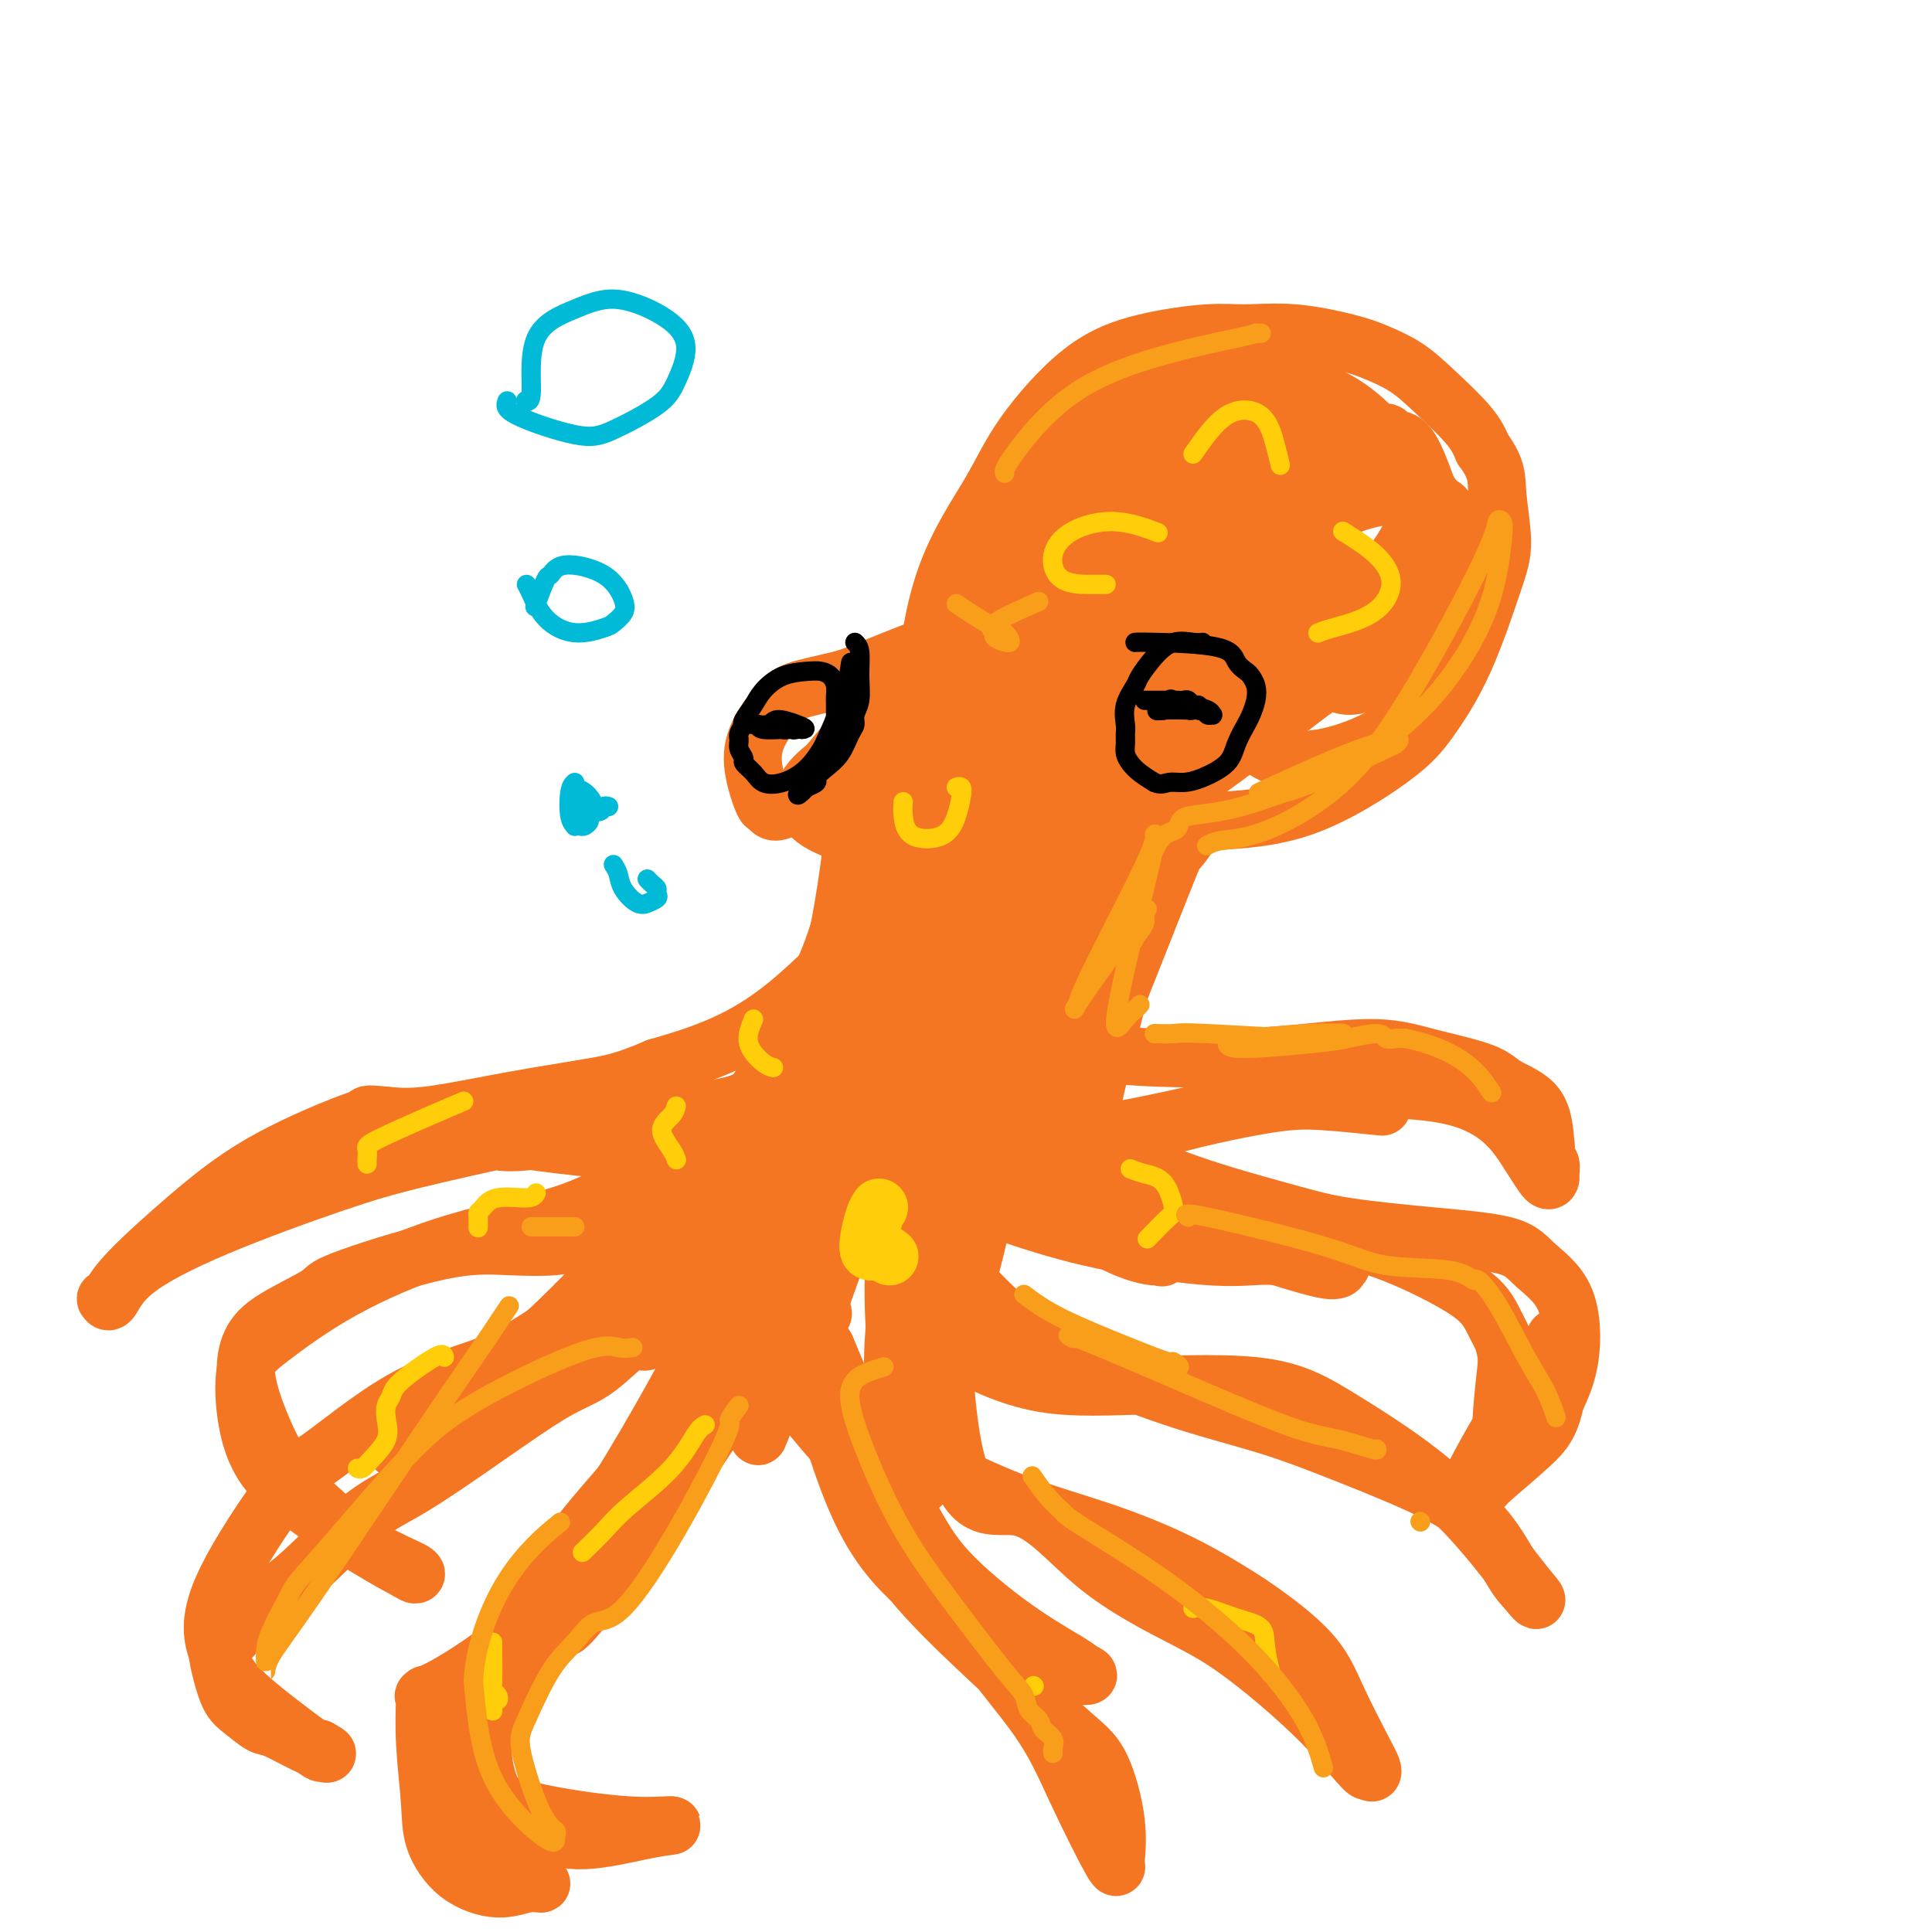 <svg viewBox='0 0 400 400' version='1.1' xmlns='http://www.w3.org/2000/svg' xmlns:xlink='http://www.w3.org/1999/xlink'><g fill='none' stroke='rgb(244,118,35)' stroke-width='12' stroke-linecap='round' stroke-linejoin='round'><path d='M202,127c0.189,-0.948 0.378,-1.895 0,-4c-0.378,-2.105 -1.325,-5.366 0,-9c1.325,-3.634 4.920,-7.639 8,-10c3.080,-2.361 5.645,-3.076 8,-2c2.355,1.076 4.501,3.943 5,8c0.499,4.057 -0.647,9.305 -3,13c-2.353,3.695 -5.911,5.839 -8,7c-2.089,1.161 -2.707,1.339 -4,0c-1.293,-1.339 -3.259,-4.196 -2,-10c1.259,-5.804 5.743,-14.555 12,-20c6.257,-5.445 14.285,-7.583 19,-8c4.715,-0.417 6.116,0.888 8,2c1.884,1.112 4.253,2.032 1,8c-3.253,5.968 -12.126,16.984 -21,28'/><path d='M225,130c-5.579,5.468 -9.025,5.138 -11,6c-1.975,0.862 -2.479,2.917 -4,-1c-1.521,-3.917 -4.060,-13.807 0,-24c4.060,-10.193 14.720,-20.691 21,-25c6.280,-4.309 8.182,-2.430 13,0c4.818,2.430 12.553,5.412 14,16c1.447,10.588 -3.392,28.783 -9,39c-5.608,10.217 -11.984,12.455 -18,14c-6.016,1.545 -11.670,2.396 -19,1c-7.330,-1.396 -16.335,-5.038 -18,-14c-1.665,-8.962 4.011,-23.245 9,-32c4.989,-8.755 9.290,-11.984 17,-16c7.710,-4.016 18.830,-8.819 27,-10c8.170,-1.181 13.392,1.259 17,3c3.608,1.741 5.602,2.783 3,10c-2.602,7.217 -9.801,20.608 -17,34'/><path d='M250,131c-8.148,11.318 -20.018,22.614 -30,28c-9.982,5.386 -18.075,4.862 -23,4c-4.925,-0.862 -6.683,-2.063 -4,-11c2.683,-8.937 9.806,-25.611 19,-37c9.194,-11.389 20.460,-17.495 28,-20c7.540,-2.505 11.354,-1.409 15,0c3.646,1.409 7.125,3.133 5,11c-2.125,7.867 -9.852,21.879 -17,31c-7.148,9.121 -13.716,13.350 -21,17c-7.284,3.650 -15.283,6.720 -20,4c-4.717,-2.720 -6.151,-11.229 -2,-22c4.151,-10.771 13.886,-23.803 21,-30c7.114,-6.197 11.608,-5.558 16,-6c4.392,-0.442 8.682,-1.965 9,2c0.318,3.965 -3.338,13.419 -9,22c-5.662,8.581 -13.331,16.291 -21,24'/><path d='M216,148c-6.275,6.026 -11.462,9.090 -15,11c-3.538,1.910 -5.429,2.666 -1,-4c4.429,-6.666 15.176,-20.755 23,-29c7.824,-8.245 12.726,-10.647 17,-12c4.274,-1.353 7.921,-1.657 9,0c1.079,1.657 -0.411,5.277 -4,10c-3.589,4.723 -9.279,10.550 -16,16c-6.721,5.450 -14.473,10.523 -19,12c-4.527,1.477 -5.828,-0.642 -6,-4c-0.172,-3.358 0.785,-7.954 7,-17c6.215,-9.046 17.688,-22.542 26,-29c8.312,-6.458 13.462,-5.877 17,-4c3.538,1.877 5.464,5.049 3,11c-2.464,5.951 -9.317,14.679 -18,22c-8.683,7.321 -19.195,13.235 -26,15c-6.805,1.765 -9.902,-0.617 -13,-3'/><path d='M200,143c-1.924,-4.735 -0.233,-15.072 3,-24c3.233,-8.928 8.007,-16.448 14,-23c5.993,-6.552 13.205,-12.136 20,-15c6.795,-2.864 13.174,-3.008 18,-3c4.826,0.008 8.100,0.170 11,1c2.900,0.830 5.426,2.329 7,7c1.574,4.671 2.197,12.513 1,19c-1.197,6.487 -4.215,11.618 -6,16c-1.785,4.382 -2.337,8.016 -7,15c-4.663,6.984 -13.437,17.319 -18,22c-4.563,4.681 -4.915,3.710 -7,4c-2.085,0.290 -5.904,1.843 -9,3c-3.096,1.157 -5.469,1.918 -7,2c-1.531,0.082 -2.220,-0.516 -3,-2c-0.780,-1.484 -1.651,-3.852 1,-11c2.651,-7.148 8.826,-19.074 15,-31'/><path d='M233,123c5.603,-8.081 12.111,-12.782 16,-15c3.889,-2.218 5.159,-1.952 7,-2c1.841,-0.048 4.254,-0.408 4,5c-0.254,5.408 -3.176,16.584 -11,27c-7.824,10.416 -20.551,20.070 -29,25c-8.449,4.930 -12.621,5.135 -16,6c-3.379,0.865 -5.965,2.390 -7,3c-1.035,0.610 -0.517,0.305 0,0'/><path d='M209,128c-0.850,0.288 -1.700,0.577 -3,1c-1.300,0.423 -3.051,0.981 -6,2c-2.949,1.019 -7.095,2.500 -11,4c-3.905,1.500 -7.568,3.018 -10,4c-2.432,0.982 -3.634,1.427 -6,2c-2.366,0.573 -5.895,1.272 -8,2c-2.105,0.728 -2.786,1.485 -4,3c-1.214,1.515 -2.961,3.789 -4,6c-1.039,2.211 -1.370,4.358 -1,7c0.370,2.642 1.440,5.779 2,7c0.560,1.221 0.612,0.526 1,1c0.388,0.474 1.114,2.117 4,0c2.886,-2.117 7.931,-7.993 12,-13c4.069,-5.007 7.163,-9.145 9,-11c1.837,-1.855 2.419,-1.428 3,-1'/><path d='M187,142c3.931,-4.232 1.759,-2.312 1,0c-0.759,2.312 -0.106,5.015 -2,8c-1.894,2.985 -6.336,6.253 -9,8c-2.664,1.747 -3.551,1.972 -4,2c-0.449,0.028 -0.459,-0.143 -1,0c-0.541,0.143 -1.613,0.600 0,0c1.613,-0.600 5.910,-2.258 11,-4c5.090,-1.742 10.973,-3.568 13,-4c2.027,-0.432 0.197,0.529 0,1c-0.197,0.471 1.239,0.451 0,1c-1.239,0.549 -5.154,1.665 -9,2c-3.846,0.335 -7.625,-0.112 -10,0c-2.375,0.112 -3.348,0.783 -5,2c-1.652,1.217 -3.983,2.982 -5,5c-1.017,2.018 -0.719,4.291 1,6c1.719,1.709 4.860,2.855 8,4'/><path d='M176,173c2.491,0.545 4.718,-0.094 8,-3c3.282,-2.906 7.618,-8.080 10,-12c2.382,-3.920 2.809,-6.587 3,-8c0.191,-1.413 0.146,-1.572 -2,-2c-2.146,-0.428 -6.394,-1.126 -10,0c-3.606,1.126 -6.568,4.074 -8,9c-1.432,4.926 -1.332,11.828 2,15c3.332,3.172 9.895,2.613 15,2c5.105,-0.613 8.750,-1.281 12,-3c3.250,-1.719 6.103,-4.489 8,-6c1.897,-1.511 2.837,-1.764 3,-2c0.163,-0.236 -0.451,-0.455 0,-1c0.451,-0.545 1.968,-1.416 -1,-2c-2.968,-0.584 -10.419,-0.881 -14,-1c-3.581,-0.119 -3.290,-0.059 -3,0'/><path d='M199,159c-3.610,-0.505 -4.135,-1.268 -5,-4c-0.865,-2.732 -2.071,-7.433 -2,-14c0.071,-6.567 1.418,-14.998 4,-22c2.582,-7.002 6.398,-12.574 9,-17c2.602,-4.426 3.991,-7.707 7,-12c3.009,-4.293 7.639,-9.597 12,-13c4.361,-3.403 8.451,-4.906 13,-6c4.549,-1.094 9.555,-1.780 13,-2c3.445,-0.220 5.330,0.026 8,0c2.670,-0.026 6.125,-0.323 10,0c3.875,0.323 8.168,1.268 11,2c2.832,0.732 4.201,1.251 6,2c1.799,0.749 4.029,1.726 6,3c1.971,1.274 3.685,2.843 6,5c2.315,2.157 5.233,4.902 7,7c1.767,2.098 2.384,3.549 3,5'/><path d='M307,93c3.081,4.150 2.783,6.026 3,9c0.217,2.974 0.950,7.045 1,10c0.050,2.955 -0.582,4.795 -2,9c-1.418,4.205 -3.623,10.776 -6,16c-2.377,5.224 -4.925,9.102 -7,12c-2.075,2.898 -3.676,4.816 -8,8c-4.324,3.184 -11.370,7.634 -18,10c-6.630,2.366 -12.844,2.647 -18,3c-5.156,0.353 -9.253,0.779 -12,1c-2.747,0.221 -4.142,0.238 -5,0c-0.858,-0.238 -1.178,-0.730 -1,-1c0.178,-0.270 0.854,-0.318 5,-3c4.146,-2.682 11.761,-7.997 21,-15c9.239,-7.003 20.103,-15.693 27,-19c6.897,-3.307 9.828,-1.231 11,1c1.172,2.231 0.586,4.615 0,7'/><path d='M298,141c-1.399,3.130 -4.896,7.457 -11,11c-6.104,3.543 -14.814,6.304 -21,5c-6.186,-1.304 -9.847,-6.673 -10,-15c-0.153,-8.327 3.202,-19.612 9,-27c5.798,-7.388 14.040,-10.877 20,-12c5.960,-1.123 9.638,0.122 12,1c2.362,0.878 3.408,1.390 2,6c-1.408,4.610 -5.271,13.319 -11,19c-5.729,5.681 -13.326,8.333 -18,10c-4.674,1.667 -6.425,2.348 -9,-5c-2.575,-7.348 -5.973,-22.727 -5,-33c0.973,-10.273 6.316,-15.441 10,-18c3.684,-2.559 5.709,-2.511 9,-1c3.291,1.511 7.848,4.484 12,10c4.152,5.516 7.901,13.576 9,20c1.099,6.424 -0.450,11.212 -2,16'/><path d='M294,128c-2.389,3.468 -7.362,4.140 -11,4c-3.638,-0.140 -5.941,-1.090 -10,-7c-4.059,-5.910 -9.873,-16.779 -11,-24c-1.127,-7.221 2.435,-10.795 4,-13c1.565,-2.205 1.135,-3.040 4,-3c2.865,0.040 9.027,0.954 14,4c4.973,3.046 8.759,8.223 12,13c3.241,4.777 5.937,9.154 5,15c-0.937,5.846 -5.508,13.162 -10,18c-4.492,4.838 -8.905,7.198 -12,7c-3.095,-0.198 -4.872,-2.953 -7,-7c-2.128,-4.047 -4.606,-9.386 -2,-18c2.606,-8.614 10.296,-20.505 14,-25c3.704,-4.495 3.420,-1.595 4,-1c0.580,0.595 2.023,-1.116 4,2c1.977,3.116 4.489,11.058 7,19'/><path d='M299,112c0.945,4.265 -0.193,5.428 -3,7c-2.807,1.572 -7.285,3.552 -11,3c-3.715,-0.552 -6.669,-3.635 -9,-8c-2.331,-4.365 -4.041,-10.011 -4,-14c0.041,-3.989 1.832,-6.320 3,-8c1.168,-1.680 1.713,-2.710 4,-3c2.287,-0.290 6.318,0.161 9,2c2.682,1.839 4.017,5.068 5,9c0.983,3.932 1.614,8.567 -5,17c-6.614,8.433 -20.474,20.662 -28,27c-7.526,6.338 -8.719,6.783 -11,8c-2.281,1.217 -5.652,3.205 -7,4c-1.348,0.795 -0.674,0.398 0,0'/><path d='M230,156c-0.841,-0.303 -1.682,-0.607 -3,-1c-1.318,-0.393 -3.114,-0.877 -5,-1c-1.886,-0.123 -3.862,0.115 -7,2c-3.138,1.885 -7.438,5.418 -9,10c-1.562,4.582 -0.385,10.212 2,14c2.385,3.788 5.979,5.735 12,4c6.021,-1.735 14.470,-7.152 19,-11c4.530,-3.848 5.140,-6.128 6,-8c0.860,-1.872 1.970,-3.335 1,-5c-0.970,-1.665 -4.021,-3.533 -8,-4c-3.979,-0.467 -8.888,0.467 -13,4c-4.112,3.533 -7.428,9.665 -8,14c-0.572,4.335 1.599,6.873 4,9c2.401,2.127 5.031,3.842 10,2c4.969,-1.842 12.277,-7.241 15,-12c2.723,-4.759 0.862,-8.880 -1,-13'/><path d='M245,160c-1.474,-2.827 -4.659,-3.395 -8,-4c-3.341,-0.605 -6.839,-1.247 -10,2c-3.161,3.247 -5.985,10.384 -7,15c-1.015,4.616 -0.220,6.712 0,8c0.220,1.288 -0.133,1.770 0,3c0.133,1.230 0.752,3.209 1,4c0.248,0.791 0.124,0.396 0,0'/><path d='M178,165c-0.203,0.030 -0.407,0.061 -1,5c-0.593,4.939 -1.576,14.787 -4,26c-2.424,11.213 -6.291,23.793 -8,31c-1.709,7.207 -1.261,9.043 -1,10c0.261,0.957 0.335,1.036 1,2c0.665,0.964 1.922,2.815 6,-6c4.078,-8.815 10.976,-28.295 14,-39c3.024,-10.705 2.173,-12.635 2,-15c-0.173,-2.365 0.333,-5.166 1,-8c0.667,-2.834 1.496,-5.702 -1,0c-2.496,5.702 -8.315,19.973 -13,35c-4.685,15.027 -8.235,30.811 -10,42c-1.765,11.189 -1.744,17.782 -2,21c-0.256,3.218 -0.787,3.062 0,-2c0.787,-5.062 2.894,-15.031 5,-25'/><path d='M167,242c3.216,-12.766 8.755,-31.180 14,-44c5.245,-12.820 10.194,-20.047 13,-24c2.806,-3.953 3.469,-4.634 4,-6c0.531,-1.366 0.932,-3.419 -1,4c-1.932,7.419 -6.195,24.310 -12,40c-5.805,15.690 -13.150,30.181 -17,38c-3.850,7.819 -4.205,8.967 -5,11c-0.795,2.033 -2.030,4.952 1,-1c3.030,-5.952 10.326,-20.774 16,-33c5.674,-12.226 9.725,-21.855 14,-31c4.275,-9.145 8.773,-17.804 11,-22c2.227,-4.196 2.182,-3.928 1,-1c-1.182,2.928 -3.502,8.517 -8,20c-4.498,11.483 -11.172,28.861 -17,45c-5.828,16.139 -10.808,31.040 -14,39c-3.192,7.960 -4.596,8.980 -6,10'/><path d='M161,287c-7.136,18.530 -2.975,8.356 -1,-1c1.975,-9.356 1.766,-17.894 4,-28c2.234,-10.106 6.912,-21.780 9,-27c2.088,-5.220 1.587,-3.988 2,-3c0.413,0.988 1.740,1.730 0,9c-1.740,7.270 -6.545,21.069 -13,34c-6.455,12.931 -14.559,24.996 -20,33c-5.441,8.004 -8.220,11.947 -12,17c-3.780,5.053 -8.561,11.217 -11,14c-2.439,2.783 -2.536,2.184 -2,1c0.536,-1.184 1.705,-2.954 5,-10c3.295,-7.046 8.717,-19.369 16,-29c7.283,-9.631 16.426,-16.571 22,-20c5.574,-3.429 7.578,-3.346 9,-4c1.422,-0.654 2.264,-2.044 0,0c-2.264,2.044 -7.632,7.522 -13,13'/><path d='M156,286c-7.992,8.272 -21.472,22.452 -30,32c-8.528,9.548 -12.103,14.465 -17,19c-4.897,4.535 -11.117,8.689 -15,11c-3.883,2.311 -5.429,2.780 -6,3c-0.571,0.220 -0.167,0.191 0,0c0.167,-0.191 0.095,-0.543 0,1c-0.095,1.543 -0.215,4.982 0,9c0.215,4.018 0.763,8.614 1,12c0.237,3.386 0.163,5.563 1,8c0.837,2.437 2.587,5.135 5,7c2.413,1.865 5.490,2.897 8,3c2.510,0.103 4.454,-0.724 6,-1c1.546,-0.276 2.693,-0.002 3,0c0.307,0.002 -0.225,-0.269 -2,-1c-1.775,-0.731 -4.793,-1.923 -7,-3c-2.207,-1.077 -3.604,-2.038 -5,-3'/><path d='M98,383c-2.705,-2.561 -2.467,-5.462 -2,-9c0.467,-3.538 1.162,-7.713 2,-11c0.838,-3.287 1.817,-5.685 3,-9c1.183,-3.315 2.568,-7.549 4,-10c1.432,-2.451 2.911,-3.121 4,-4c1.089,-0.879 1.789,-1.966 2,-2c0.211,-0.034 -0.068,0.986 -1,2c-0.932,1.014 -2.518,2.021 -4,5c-1.482,2.979 -2.861,7.928 -4,11c-1.139,3.072 -2.039,4.267 -2,7c0.039,2.733 1.017,7.006 3,10c1.983,2.994 4.971,4.711 8,6c3.029,1.289 6.101,2.150 10,2c3.899,-0.150 8.627,-1.309 12,-2c3.373,-0.691 5.392,-0.912 6,-1c0.608,-0.088 -0.196,-0.044 -1,0'/><path d='M138,378c2.128,-0.382 -1.052,0.162 -6,0c-4.948,-0.162 -11.662,-1.030 -17,-2c-5.338,-0.970 -9.298,-2.041 -12,-3c-2.702,-0.959 -4.145,-1.805 -5,-5c-0.855,-3.195 -1.121,-8.740 0,-14c1.121,-5.260 3.630,-10.234 8,-17c4.370,-6.766 10.600,-15.324 17,-23c6.400,-7.676 12.969,-14.469 21,-25c8.031,-10.531 17.526,-24.800 23,-35c5.474,-10.200 6.929,-16.332 9,-22c2.071,-5.668 4.758,-10.873 6,-13c1.242,-2.127 1.040,-1.175 1,-2c-0.040,-0.825 0.082,-3.427 -4,4c-4.082,7.427 -12.368,24.884 -18,37c-5.632,12.116 -8.609,18.890 -13,27c-4.391,8.110 -10.195,17.555 -16,27'/><path d='M132,312c-10.101,16.859 -10.354,12.506 -12,12c-1.646,-0.506 -4.684,2.835 -7,5c-2.316,2.165 -3.909,3.154 -5,4c-1.091,0.846 -1.681,1.549 -2,2c-0.319,0.451 -0.367,0.649 1,0c1.367,-0.649 4.150,-2.144 10,-10c5.850,-7.856 14.766,-22.073 23,-37c8.234,-14.927 15.786,-30.566 21,-42c5.214,-11.434 8.089,-18.664 12,-27c3.911,-8.336 8.858,-17.777 12,-24c3.142,-6.223 4.480,-9.226 5,-10c0.520,-0.774 0.222,0.682 -1,3c-1.222,2.318 -3.369,5.498 -8,14c-4.631,8.502 -11.747,22.328 -18,33c-6.253,10.672 -11.644,18.192 -15,23c-3.356,4.808 -4.678,6.904 -6,9'/><path d='M142,267c-9.301,14.634 -8.554,10.220 -10,10c-1.446,-0.220 -5.086,3.753 -8,6c-2.914,2.247 -5.103,2.769 -9,5c-3.897,2.231 -9.503,6.171 -15,10c-5.497,3.829 -10.887,7.546 -15,10c-4.113,2.454 -6.950,3.645 -11,7c-4.050,3.355 -9.314,8.873 -13,12c-3.686,3.127 -5.793,3.862 -8,6c-2.207,2.138 -4.515,5.680 -6,7c-1.485,1.320 -2.147,0.417 -2,2c0.147,1.583 1.103,5.650 2,8c0.897,2.350 1.735,2.983 3,4c1.265,1.017 2.958,2.417 4,3c1.042,0.583 1.434,0.349 3,1c1.566,0.651 4.304,2.186 6,3c1.696,0.814 2.348,0.907 3,1'/><path d='M66,362c2.724,1.452 1.534,1.082 1,1c-0.534,-0.082 -0.410,0.125 -2,-1c-1.590,-1.125 -4.892,-3.581 -8,-6c-3.108,-2.419 -6.022,-4.799 -8,-7c-1.978,-2.201 -3.021,-4.223 -4,-7c-0.979,-2.777 -1.896,-6.311 1,-13c2.896,-6.689 9.603,-16.534 13,-21c3.397,-4.466 3.484,-3.553 7,-6c3.516,-2.447 10.460,-8.253 17,-12c6.540,-3.747 12.677,-5.437 17,-7c4.323,-1.563 6.832,-3.001 13,-7c6.168,-3.999 15.995,-10.558 23,-17c7.005,-6.442 11.187,-12.768 16,-21c4.813,-8.232 10.257,-18.370 14,-26c3.743,-7.630 5.784,-12.751 7,-16c1.216,-3.249 1.608,-4.624 2,-6'/><path d='M175,190c3.663,-8.027 1.319,-4.094 0,-1c-1.319,3.094 -1.613,5.348 -4,11c-2.387,5.652 -6.867,14.702 -13,24c-6.133,9.298 -13.920,18.846 -22,28c-8.080,9.154 -16.453,17.916 -23,24c-6.547,6.084 -11.268,9.492 -16,13c-4.732,3.508 -9.474,7.117 -12,9c-2.526,1.883 -2.834,2.041 -3,2c-0.166,-0.041 -0.188,-0.281 0,0c0.188,0.281 0.585,1.084 6,-2c5.415,-3.084 15.846,-10.055 25,-17c9.154,-6.945 17.030,-13.864 26,-25c8.970,-11.136 19.033,-26.490 25,-35c5.967,-8.510 7.837,-10.176 9,-11c1.163,-0.824 1.618,-0.807 1,0c-0.618,0.807 -2.309,2.403 -4,4'/><path d='M170,214c-2.583,3.178 -7.540,9.124 -13,15c-5.460,5.876 -11.422,11.683 -15,15c-3.578,3.317 -4.774,4.143 -7,6c-2.226,1.857 -5.484,4.745 -8,6c-2.516,1.255 -4.291,0.879 -6,1c-1.709,0.121 -3.354,0.740 -6,1c-2.646,0.260 -6.293,0.162 -10,0c-3.707,-0.162 -7.472,-0.387 -14,1c-6.528,1.387 -15.818,4.387 -20,6c-4.182,1.613 -3.257,1.840 -5,3c-1.743,1.160 -6.154,3.251 -9,5c-2.846,1.749 -4.127,3.154 -5,5c-0.873,1.846 -1.337,4.134 -1,7c0.337,2.866 1.475,6.310 3,10c1.525,3.690 3.436,7.626 6,11c2.564,3.374 5.782,6.187 9,9'/><path d='M69,315c2.810,2.526 5.335,4.342 8,6c2.665,1.658 5.470,3.157 7,4c1.530,0.843 1.785,1.031 2,1c0.215,-0.031 0.390,-0.282 -1,-1c-1.390,-0.718 -4.347,-1.903 -8,-4c-3.653,-2.097 -8.004,-5.105 -12,-8c-3.996,-2.895 -7.637,-5.677 -10,-9c-2.363,-3.323 -3.447,-7.186 -4,-11c-0.553,-3.814 -0.575,-7.580 0,-10c0.575,-2.420 1.745,-3.493 5,-6c3.255,-2.507 8.594,-6.449 15,-10c6.406,-3.551 13.880,-6.711 21,-9c7.120,-2.289 13.888,-3.706 19,-5c5.112,-1.294 8.569,-2.464 14,-5c5.431,-2.536 12.838,-6.439 19,-10c6.162,-3.561 11.081,-6.781 16,-10'/><path d='M160,228c7.653,-4.918 9.284,-7.214 11,-9c1.716,-1.786 3.515,-3.063 5,-4c1.485,-0.937 2.655,-1.533 3,-2c0.345,-0.467 -0.133,-0.804 0,-1c0.133,-0.196 0.879,-0.252 1,0c0.121,0.252 -0.382,0.812 1,-2c1.382,-2.812 4.651,-8.994 8,-15c3.349,-6.006 6.780,-11.835 9,-16c2.220,-4.165 3.230,-6.665 4,-8c0.770,-1.335 1.299,-1.505 1,-1c-0.299,0.505 -1.425,1.685 -5,5c-3.575,3.315 -9.597,8.765 -16,15c-6.403,6.235 -13.185,13.256 -19,18c-5.815,4.744 -10.661,7.213 -15,9c-4.339,1.787 -8.169,2.894 -12,4'/><path d='M136,221c-6.527,2.820 -9.346,3.369 -13,4c-3.654,0.631 -8.143,1.344 -12,2c-3.857,0.656 -7.082,1.256 -11,2c-3.918,0.744 -8.528,1.632 -12,2c-3.472,0.368 -5.804,0.217 -8,0c-2.196,-0.217 -4.254,-0.499 -4,0c0.254,0.499 2.821,1.780 4,2c1.179,0.220 0.969,-0.621 7,0c6.031,0.621 18.301,2.702 29,4c10.699,1.298 19.826,1.811 28,0c8.174,-1.811 15.395,-5.947 19,-8c3.605,-2.053 3.593,-2.022 4,-2c0.407,0.022 1.233,0.037 0,0c-1.233,-0.037 -4.524,-0.125 -11,1c-6.476,1.125 -16.136,3.464 -24,5c-7.864,1.536 -13.932,2.268 -20,3'/><path d='M112,236c-10.472,1.253 -9.152,-0.116 -11,-1c-1.848,-0.884 -6.865,-1.285 -11,-2c-4.135,-0.715 -7.387,-1.746 -10,-2c-2.613,-0.254 -4.588,0.268 -9,2c-4.412,1.732 -11.263,4.675 -17,8c-5.737,3.325 -10.361,7.033 -15,11c-4.639,3.967 -9.294,8.191 -12,11c-2.706,2.809 -3.464,4.201 -4,5c-0.536,0.799 -0.850,1.005 -1,1c-0.150,-0.005 -0.135,-0.220 0,0c0.135,0.220 0.390,0.875 1,0c0.610,-0.875 1.575,-3.279 5,-6c3.425,-2.721 9.310,-5.760 17,-9c7.690,-3.240 17.186,-6.680 24,-9c6.814,-2.320 10.947,-3.520 17,-5c6.053,-1.480 14.027,-3.240 22,-5'/><path d='M108,235c12.137,-3.485 10.978,-2.696 13,-2c2.022,0.696 7.224,1.300 15,0c7.776,-1.300 18.126,-4.503 25,-8c6.874,-3.497 10.270,-7.288 13,-10c2.730,-2.712 4.793,-4.347 7,-7c2.207,-2.653 4.559,-6.326 6,-8c1.441,-1.674 1.972,-1.349 2,-1c0.028,0.349 -0.447,0.720 -2,3c-1.553,2.280 -4.185,6.467 -7,10c-2.815,3.533 -5.815,6.413 -9,11c-3.185,4.587 -6.555,10.881 -8,15c-1.445,4.119 -0.965,6.063 -1,9c-0.035,2.937 -0.586,6.868 0,11c0.586,4.132 2.310,8.466 4,12c1.690,3.534 3.345,6.267 5,9'/><path d='M171,279c2.739,6.505 5.087,12.268 8,18c2.913,5.732 6.390,11.434 9,16c2.610,4.566 4.354,7.998 8,12c3.646,4.002 9.194,8.574 14,12c4.806,3.426 8.872,5.705 11,7c2.128,1.295 2.320,1.605 3,2c0.680,0.395 1.847,0.876 1,1c-0.847,0.124 -3.709,-0.110 -10,-3c-6.291,-2.890 -16.012,-8.435 -23,-14c-6.988,-5.565 -11.244,-11.150 -15,-20c-3.756,-8.850 -7.012,-20.967 -9,-29c-1.988,-8.033 -2.707,-11.984 -3,-14c-0.293,-2.016 -0.161,-2.097 0,-2c0.161,0.097 0.351,0.372 1,5c0.649,4.628 1.757,13.608 4,21c2.243,7.392 5.622,13.196 9,19'/><path d='M179,310c2.532,5.591 4.361,10.068 8,15c3.639,4.932 9.088,10.318 14,15c4.912,4.682 9.288,8.660 13,12c3.712,3.340 6.759,6.042 9,8c2.241,1.958 3.674,3.173 5,6c1.326,2.827 2.544,7.266 3,11c0.456,3.734 0.149,6.762 0,8c-0.149,1.238 -0.140,0.686 0,1c0.140,0.314 0.411,1.496 -1,-1c-1.411,-2.496 -4.505,-8.668 -7,-14c-2.495,-5.332 -4.391,-9.824 -8,-15c-3.609,-5.176 -8.931,-11.036 -15,-20c-6.069,-8.964 -12.884,-21.032 -17,-27c-4.116,-5.968 -5.531,-5.838 -8,-8c-2.469,-2.162 -5.991,-6.618 -8,-9c-2.009,-2.382 -2.504,-2.691 -3,-3'/><path d='M164,289c-3.233,-3.379 -1.815,-1.828 -1,-1c0.815,0.828 1.027,0.933 3,2c1.973,1.067 5.707,3.095 9,5c3.293,1.905 6.144,3.687 9,5c2.856,1.313 5.717,2.156 10,4c4.283,1.844 9.989,4.689 16,7c6.011,2.311 12.327,4.089 18,6c5.673,1.911 10.704,3.955 15,6c4.296,2.045 7.858,4.091 11,6c3.142,1.909 5.865,3.681 9,6c3.135,2.319 6.683,5.186 9,8c2.317,2.814 3.403,5.574 5,9c1.597,3.426 3.707,7.516 5,10c1.293,2.484 1.771,3.361 2,4c0.229,0.639 0.208,1.040 0,1c-0.208,-0.040 -0.604,-0.520 -1,-1'/><path d='M283,366c0.774,2.559 -2.791,-2.544 -8,-8c-5.209,-5.456 -12.061,-11.265 -17,-15c-4.939,-3.735 -7.965,-5.397 -13,-8c-5.035,-2.603 -12.081,-6.149 -18,-11c-5.919,-4.851 -10.713,-11.009 -16,-12c-5.287,-0.991 -11.067,3.186 -14,-14c-2.933,-17.186 -3.019,-55.733 -3,-71c0.019,-15.267 0.144,-7.252 2,-10c1.856,-2.748 5.442,-16.259 8,-24c2.558,-7.741 4.089,-9.711 5,-12c0.911,-2.289 1.201,-4.896 2,-7c0.799,-2.104 2.106,-3.705 0,1c-2.106,4.705 -7.626,15.715 -12,26c-4.374,10.285 -7.601,19.846 -10,31c-2.399,11.154 -3.971,23.901 -4,35c-0.029,11.099 1.486,20.549 3,30'/><path d='M188,297c0.575,6.517 0.512,7.810 1,9c0.488,1.190 1.526,2.276 2,1c0.474,-1.276 0.383,-4.913 1,-13c0.617,-8.087 1.941,-20.625 4,-34c2.059,-13.375 4.852,-27.586 8,-40c3.148,-12.414 6.649,-23.031 8,-28c1.351,-4.969 0.550,-4.290 1,-5c0.450,-0.710 2.150,-2.809 -1,2c-3.150,4.809 -11.150,16.527 -16,29c-4.850,12.473 -6.551,25.700 -8,36c-1.449,10.300 -2.646,17.673 -3,24c-0.354,6.327 0.134,11.610 1,14c0.866,2.390 2.108,1.888 3,2c0.892,0.112 1.432,0.838 4,-6c2.568,-6.838 7.162,-21.239 10,-34c2.838,-12.761 3.919,-23.880 5,-35'/><path d='M208,219c0.793,-8.607 0.277,-12.624 0,-15c-0.277,-2.376 -0.315,-3.110 -2,-3c-1.685,0.110 -5.016,1.063 -8,5c-2.984,3.937 -5.622,10.857 -7,17c-1.378,6.143 -1.497,11.509 -1,17c0.497,5.491 1.611,11.108 4,16c2.389,4.892 6.052,9.060 10,13c3.948,3.940 8.181,7.654 12,10c3.819,2.346 7.222,3.325 12,5c4.778,1.675 10.930,4.046 17,6c6.070,1.954 12.060,3.493 17,5c4.940,1.507 8.832,2.984 14,5c5.168,2.016 11.612,4.571 17,7c5.388,2.429 9.720,4.731 13,8c3.280,3.269 5.509,7.505 7,10c1.491,2.495 2.246,3.247 3,4'/><path d='M316,329c2.077,2.703 2.269,2.460 2,2c-0.269,-0.460 -0.999,-1.139 -4,-5c-3.001,-3.861 -8.274,-10.905 -15,-17c-6.726,-6.095 -14.906,-11.241 -21,-15c-6.094,-3.759 -10.103,-6.130 -18,-7c-7.897,-0.870 -19.682,-0.238 -28,0c-8.318,0.238 -13.167,0.083 -18,-1c-4.833,-1.083 -9.648,-3.094 -13,-5c-3.352,-1.906 -5.241,-3.707 -7,-8c-1.759,-4.293 -3.389,-11.079 -4,-18c-0.611,-6.921 -0.203,-13.979 1,-20c1.203,-6.021 3.201,-11.006 4,-13c0.799,-1.994 0.400,-0.997 0,0'/><path d='M208,187c-0.262,0.150 -0.525,0.301 -1,1c-0.475,0.699 -1.164,1.948 -1,6c0.164,4.052 1.179,10.907 2,15c0.821,4.093 1.448,5.425 3,8c1.552,2.575 4.029,6.395 7,10c2.971,3.605 6.436,6.997 11,10c4.564,3.003 10.227,5.618 17,8c6.773,2.382 14.658,4.530 20,6c5.342,1.470 8.142,2.263 13,3c4.858,0.737 11.773,1.419 18,2c6.227,0.581 11.765,1.062 15,2c3.235,0.938 4.166,2.334 6,4c1.834,1.666 4.571,3.602 6,7c1.429,3.398 1.551,8.256 1,12c-0.551,3.744 -1.776,6.372 -3,9'/><path d='M322,290c-0.983,4.891 -2.439,6.620 -5,9c-2.561,2.380 -6.226,5.412 -8,7c-1.774,1.588 -1.657,1.734 -2,2c-0.343,0.266 -1.147,0.653 -2,1c-0.853,0.347 -1.756,0.654 0,-3c1.756,-3.654 6.169,-11.271 9,-16c2.831,-4.729 4.078,-6.572 5,-8c0.922,-1.428 1.517,-2.440 2,-3c0.483,-0.560 0.852,-0.667 1,-1c0.148,-0.333 0.075,-0.890 0,-1c-0.075,-0.110 -0.150,0.229 -2,4c-1.850,3.771 -5.474,10.975 -7,14c-1.526,3.025 -0.956,1.873 -1,2c-0.044,0.127 -0.704,1.534 -1,1c-0.296,-0.534 -0.227,-3.010 0,-6c0.227,-2.990 0.614,-6.495 1,-10'/><path d='M312,282c-0.186,-3.816 -1.152,-5.357 -2,-7c-0.848,-1.643 -1.577,-3.388 -3,-5c-1.423,-1.612 -3.541,-3.089 -7,-5c-3.459,-1.911 -8.258,-4.255 -13,-6c-4.742,-1.745 -9.425,-2.892 -15,-4c-5.575,-1.108 -12.040,-2.178 -22,-3c-9.960,-0.822 -23.415,-1.396 -32,-2c-8.585,-0.604 -12.299,-1.236 -16,-2c-3.701,-0.764 -7.389,-1.658 -9,-2c-1.611,-0.342 -1.144,-0.133 -1,0c0.144,0.133 -0.034,0.189 0,0c0.034,-0.189 0.280,-0.622 5,1c4.720,1.622 13.915,5.301 24,8c10.085,2.699 21.061,4.419 28,5c6.939,0.581 9.840,0.023 13,0c3.160,-0.023 6.580,0.488 10,1'/><path d='M272,261c8.741,1.174 5.092,1.109 4,1c-1.092,-0.109 0.373,-0.263 1,0c0.627,0.263 0.417,0.943 -1,1c-1.417,0.057 -4.041,-0.511 -15,-4c-10.959,-3.489 -30.254,-9.901 -40,-14c-9.746,-4.099 -9.944,-5.886 -12,-8c-2.056,-2.114 -5.970,-4.554 -8,-6c-2.030,-1.446 -2.176,-1.896 -2,-2c0.176,-0.104 0.672,0.139 1,1c0.328,0.861 0.486,2.339 5,7c4.514,4.661 13.385,12.503 20,17c6.615,4.497 10.974,5.647 13,6c2.026,0.353 1.718,-0.091 2,0c0.282,0.091 1.153,0.717 0,0c-1.153,-0.717 -4.329,-2.776 -9,-8c-4.671,-5.224 -10.835,-13.612 -17,-22'/><path d='M214,230c-6.663,-9.177 -11.322,-17.119 -14,-22c-2.678,-4.881 -3.376,-6.702 -4,-8c-0.624,-1.298 -1.173,-2.072 -1,-2c0.173,0.072 1.067,0.990 1,1c-0.067,0.010 -1.094,-0.886 1,1c2.094,1.886 7.308,6.556 12,10c4.692,3.444 8.863,5.664 14,7c5.137,1.336 11.239,1.789 17,2c5.761,0.211 11.182,0.181 16,0c4.818,-0.181 9.034,-0.513 14,-1c4.966,-0.487 10.682,-1.131 15,-1c4.318,0.131 7.237,1.035 11,2c3.763,0.965 8.369,1.991 11,3c2.631,1.009 3.285,2.003 5,3c1.715,0.997 4.490,1.999 6,4c1.510,2.001 1.755,5.000 2,8'/><path d='M320,237c0.248,1.886 -0.131,2.599 0,3c0.131,0.401 0.773,0.488 1,1c0.227,0.512 0.038,1.449 0,2c-0.038,0.551 0.076,0.715 0,1c-0.076,0.285 -0.341,0.692 -1,0c-0.659,-0.692 -1.711,-2.483 -4,-6c-2.289,-3.517 -5.814,-8.759 -15,-11c-9.186,-2.241 -24.033,-1.482 -31,-1c-6.967,0.482 -6.054,0.686 -11,2c-4.946,1.314 -15.750,3.736 -22,5c-6.250,1.264 -7.945,1.369 -9,1c-1.055,-0.369 -1.468,-1.212 -2,-1c-0.532,0.212 -1.182,1.480 0,-4c1.182,-5.480 4.195,-17.709 6,-25c1.805,-7.291 2.403,-9.646 3,-12'/><path d='M235,192c1.682,-5.959 1.386,-2.356 1,-1c-0.386,1.356 -0.862,0.466 -1,1c-0.138,0.534 0.063,2.491 -2,8c-2.063,5.509 -6.388,14.569 -8,18c-1.612,3.431 -0.509,1.232 0,1c0.509,-0.232 0.426,1.503 4,-7c3.574,-8.503 10.805,-27.243 14,-35c3.195,-7.757 2.355,-4.530 2,-4c-0.355,0.530 -0.224,-1.637 -2,0c-1.776,1.637 -5.459,7.078 -10,14c-4.541,6.922 -9.941,15.325 -13,20c-3.059,4.675 -3.778,5.623 -4,6c-0.222,0.377 0.054,0.184 0,0c-0.054,-0.184 -0.438,-0.357 2,-9c2.438,-8.643 7.696,-25.755 10,-33c2.304,-7.245 1.652,-4.622 1,-2'/><path d='M229,169c2.071,-7.640 0.748,-4.741 -3,6c-3.748,10.741 -9.919,29.325 -13,39c-3.081,9.675 -3.070,10.440 -3,11c0.070,0.560 0.201,0.913 0,2c-0.201,1.087 -0.732,2.908 0,-2c0.732,-4.908 2.729,-16.545 4,-25c1.271,-8.455 1.818,-13.727 2,-16c0.182,-2.273 -0.000,-1.548 0,-1c0.000,0.548 0.184,0.920 0,7c-0.184,6.080 -0.734,17.868 1,27c1.734,9.132 5.753,15.607 8,19c2.247,3.393 2.724,3.705 3,4c0.276,0.295 0.352,0.574 1,1c0.648,0.426 1.867,0.999 4,2c2.133,1.001 5.181,2.429 7,3c1.819,0.571 2.410,0.286 3,0'/><path d='M243,246c3.128,1.547 1.950,0.413 2,0c0.050,-0.413 1.330,-0.107 2,0c0.670,0.107 0.731,0.016 -2,-1c-2.731,-1.016 -8.254,-2.955 -11,-4c-2.746,-1.045 -2.717,-1.195 -3,-1c-0.283,0.195 -0.880,0.735 -1,0c-0.120,-0.735 0.236,-2.747 6,-5c5.764,-2.253 16.937,-4.748 24,-6c7.063,-1.252 10.017,-1.260 14,-1c3.983,0.260 8.995,0.789 11,1c2.005,0.211 1.002,0.106 0,0'/></g>
<g fill='none' stroke='rgb(255,205,10)' stroke-width='12' stroke-linecap='round' stroke-linejoin='round'><path d='M182,250c-0.321,0.485 -0.643,0.971 -1,2c-0.357,1.029 -0.750,2.602 -1,4c-0.250,1.398 -0.356,2.622 0,3c0.356,0.378 1.173,-0.091 2,0c0.827,0.091 1.665,0.740 2,1c0.335,0.260 0.168,0.130 0,0'/></g>
<g fill='none' stroke='rgb(255,205,10)' stroke-width='4' stroke-linecap='round' stroke-linejoin='round'><path d='M140,229c-0.144,0.611 -0.287,1.222 -1,2c-0.713,0.778 -1.995,1.724 -2,3c-0.005,1.276 1.268,2.882 2,4c0.732,1.118 0.923,1.748 1,2c0.077,0.252 0.038,0.126 0,0'/><path d='M156,211c-0.702,1.690 -1.405,3.381 -1,5c0.405,1.619 1.917,3.167 3,4c1.083,0.833 1.738,0.952 2,1c0.262,0.048 0.131,0.024 0,0'/><path d='M187,166c-0.067,0.840 -0.134,1.680 0,3c0.134,1.320 0.468,3.120 2,4c1.532,0.880 4.263,0.838 6,0c1.737,-0.838 2.479,-2.473 3,-4c0.521,-1.527 0.820,-2.945 1,-4c0.180,-1.055 0.241,-1.745 0,-2c-0.241,-0.255 -0.783,-0.073 -1,0c-0.217,0.073 -0.108,0.036 0,0'/><path d='M229,121c-0.667,-0.003 -1.333,-0.007 -3,0c-1.667,0.007 -4.333,0.023 -6,-1c-1.667,-1.023 -2.333,-3.086 -2,-5c0.333,-1.914 1.667,-3.678 4,-5c2.333,-1.322 5.667,-2.202 9,-2c3.333,0.202 6.667,1.486 8,2c1.333,0.514 0.667,0.257 0,0'/><path d='M247,94c2.249,-3.231 4.498,-6.463 7,-8c2.502,-1.537 5.258,-1.381 7,0c1.742,1.381 2.469,3.987 3,6c0.531,2.013 0.866,3.432 1,4c0.134,0.568 0.067,0.284 0,0'/><path d='M278,110c2.556,1.594 5.112,3.187 7,5c1.888,1.813 3.108,3.845 3,6c-0.108,2.155 -1.544,4.433 -4,6c-2.456,1.567 -5.930,2.422 -8,3c-2.070,0.578 -2.734,0.879 -3,1c-0.266,0.121 -0.133,0.060 0,0'/><path d='M234,242c0.875,0.340 1.750,0.680 3,1c1.250,0.320 2.874,0.619 4,2c1.126,1.381 1.756,3.844 2,5c0.244,1.156 0.104,1.003 -1,2c-1.104,0.997 -3.173,3.142 -4,4c-0.827,0.858 -0.414,0.429 0,0'/><path d='M247,333c0.734,-0.188 1.468,-0.375 3,0c1.532,0.375 3.861,1.313 6,2c2.139,0.687 4.089,1.122 5,2c0.911,0.878 0.784,2.198 1,4c0.216,1.802 0.776,4.086 1,5c0.224,0.914 0.112,0.457 0,0'/><path d='M214,349c0.000,0.000 0.100,0.100 0.1,0.1'/><path d='M146,295c-0.520,0.263 -1.040,0.526 -2,2c-0.960,1.474 -2.359,4.157 -5,7c-2.641,2.843 -6.522,5.844 -9,8c-2.478,2.156 -3.552,3.465 -5,5c-1.448,1.535 -3.271,3.296 -4,4c-0.729,0.704 -0.365,0.352 0,0'/><path d='M102,340c-0.008,0.221 -0.015,0.442 0,2c0.015,1.558 0.053,4.454 0,6c-0.053,1.546 -0.196,1.742 0,2c0.196,0.258 0.732,0.577 1,1c0.268,0.423 0.268,0.948 0,1c-0.268,0.052 -0.803,-0.371 -1,0c-0.197,0.371 -0.056,1.534 0,2c0.056,0.466 0.028,0.233 0,0'/><path d='M92,281c-0.106,-0.487 -0.211,-0.973 -2,0c-1.789,0.973 -5.261,3.407 -7,5c-1.739,1.593 -1.743,2.345 -2,3c-0.257,0.655 -0.765,1.213 -1,2c-0.235,0.787 -0.196,1.805 0,3c0.196,1.195 0.550,2.569 0,4c-0.550,1.431 -2.003,2.920 -3,4c-0.997,1.080 -1.538,1.752 -2,2c-0.462,0.248 -0.846,0.071 -1,0c-0.154,-0.071 -0.077,-0.035 0,0'/><path d='M111,247c-0.249,0.476 -0.497,0.952 -2,1c-1.503,0.048 -4.259,-0.334 -6,0c-1.741,0.334 -2.467,1.382 -3,2c-0.533,0.618 -0.875,0.805 -1,1c-0.125,0.195 -0.034,0.399 0,1c0.034,0.601 0.010,1.600 0,2c-0.010,0.400 -0.005,0.200 0,0'/><path d='M96,228c-1.774,0.748 -3.547,1.497 -7,3c-3.453,1.503 -8.585,3.762 -11,5c-2.415,1.238 -2.111,1.456 -2,2c0.111,0.544 0.030,1.416 0,2c-0.030,0.584 -0.009,0.881 0,1c0.009,0.119 0.004,0.059 0,0'/></g>
<g fill='none' stroke='rgb(249,158,27)' stroke-width='4' stroke-linecap='round' stroke-linejoin='round'><path d='M236,208c-0.281,0.315 -0.561,0.630 -1,1c-0.439,0.370 -1.036,0.796 -2,2c-0.964,1.204 -2.294,3.186 -2,0c0.294,-3.186 2.212,-11.541 4,-19c1.788,-7.459 3.447,-14.021 4,-17c0.553,-2.979 -0.001,-2.374 0,-2c0.001,0.374 0.555,0.516 -2,6c-2.555,5.484 -8.221,16.309 -11,22c-2.779,5.691 -2.672,6.249 -3,7c-0.328,0.751 -1.092,1.695 0,0c1.092,-1.695 4.038,-6.029 7,-10c2.962,-3.971 5.938,-7.580 7,-9c1.062,-1.420 0.209,-0.652 0,0c-0.209,0.652 0.226,1.186 0,2c-0.226,0.814 -1.113,1.907 -2,3'/><path d='M235,194c-0.405,1.052 -0.417,1.182 -1,1c-0.583,-0.182 -1.736,-0.678 -1,-4c0.736,-3.322 3.361,-9.472 5,-13c1.639,-3.528 2.293,-4.436 3,-5c0.707,-0.564 1.469,-0.786 2,-1c0.531,-0.214 0.833,-0.422 1,-1c0.167,-0.578 0.201,-1.527 2,-2c1.799,-0.473 5.364,-0.472 11,-2c5.636,-1.528 13.345,-4.587 19,-7c5.655,-2.413 9.258,-4.180 11,-5c1.742,-0.820 1.622,-0.693 2,-1c0.378,-0.307 1.253,-1.049 0,-1c-1.253,0.049 -4.635,0.889 -10,3c-5.365,2.111 -12.714,5.491 -16,7c-3.286,1.509 -2.510,1.145 -2,1c0.510,-0.145 0.755,-0.073 1,0'/><path d='M262,164c-2.894,1.794 3.372,0.780 10,-2c6.628,-2.780 13.619,-7.326 19,-12c5.381,-4.674 9.151,-9.475 12,-14c2.849,-4.525 4.777,-8.773 6,-13c1.223,-4.227 1.740,-8.433 2,-11c0.260,-2.567 0.263,-3.496 0,-4c-0.263,-0.504 -0.791,-0.583 -1,0c-0.209,0.583 -0.100,1.830 -3,8c-2.900,6.170 -8.809,17.265 -14,26c-5.191,8.735 -9.664,15.111 -15,20c-5.336,4.889 -11.533,8.290 -16,10c-4.467,1.710 -7.203,1.730 -9,2c-1.797,0.270 -2.656,0.792 -3,1c-0.344,0.208 -0.172,0.104 0,0'/><path d='M198,125c0.747,0.518 1.495,1.036 3,2c1.505,0.964 3.768,2.375 5,3c1.232,0.625 1.432,0.465 2,1c0.568,0.535 1.502,1.764 1,2c-0.502,0.236 -2.441,-0.522 -3,-1c-0.559,-0.478 0.263,-0.674 0,-1c-0.263,-0.326 -1.609,-0.780 0,-2c1.609,-1.220 6.174,-3.206 8,-4c1.826,-0.794 0.913,-0.397 0,0'/><path d='M208,98c-0.117,-0.439 -0.234,-0.878 2,-4c2.234,-3.122 6.818,-8.928 13,-13c6.182,-4.072 13.961,-6.412 20,-8c6.039,-1.588 10.336,-2.426 13,-3c2.664,-0.574 3.693,-0.886 4,-1c0.307,-0.114 -0.110,-0.031 0,0c0.110,0.031 0.746,0.009 1,0c0.254,-0.009 0.127,-0.004 0,0'/><path d='M239,214c1.529,0.039 3.058,0.077 4,0c0.942,-0.077 1.298,-0.271 7,0c5.702,0.271 16.752,1.005 22,1c5.248,-0.005 4.695,-0.750 5,-1c0.305,-0.250 1.468,-0.006 1,0c-0.468,0.006 -2.568,-0.226 -7,0c-4.432,0.226 -11.196,0.909 -14,1c-2.804,0.091 -1.648,-0.411 -2,0c-0.352,0.411 -2.211,1.736 1,2c3.211,0.264 11.493,-0.532 16,-1c4.507,-0.468 5.238,-0.609 7,-1c1.762,-0.391 4.555,-1.033 6,-1c1.445,0.033 1.543,0.740 2,1c0.457,0.260 1.273,0.074 2,0c0.727,-0.074 1.363,-0.037 2,0'/><path d='M291,215c11.867,2.378 15.533,7.822 17,10c1.467,2.178 0.733,1.089 0,0'/><path d='M246,252c-0.728,-0.562 -1.456,-1.123 4,0c5.456,1.123 17.095,3.931 24,6c6.905,2.069 9.076,3.401 13,4c3.924,0.599 9.603,0.466 13,1c3.397,0.534 4.513,1.737 5,2c0.487,0.263 0.344,-0.412 1,0c0.656,0.412 2.109,1.912 4,5c1.891,3.088 4.218,7.766 6,11c1.782,3.234 3.018,5.025 4,7c0.982,1.975 1.709,4.136 2,5c0.291,0.864 0.145,0.432 0,0'/><path d='M212,268c2.037,1.529 4.074,3.058 8,5c3.926,1.942 9.742,4.297 14,6c4.258,1.703 6.958,2.753 8,3c1.042,0.247 0.425,-0.311 1,0c0.575,0.311 2.341,1.489 0,1c-2.341,-0.489 -8.787,-2.646 -13,-4c-4.213,-1.354 -6.191,-1.904 -7,-2c-0.809,-0.096 -0.450,0.263 -1,0c-0.550,-0.263 -2.010,-1.149 1,0c3.010,1.149 10.491,4.332 19,8c8.509,3.668 18.045,7.820 24,10c5.955,2.180 8.328,2.389 11,3c2.672,0.611 5.642,1.626 7,2c1.358,0.374 1.102,0.107 1,0c-0.102,-0.107 -0.051,-0.053 0,0'/><path d='M294,315c0.000,0.000 0.100,0.100 0.1,0.1'/><path d='M274,366c-0.860,-3.012 -1.721,-6.024 -4,-10c-2.279,-3.976 -5.978,-8.915 -11,-14c-5.022,-5.085 -11.367,-10.316 -18,-15c-6.633,-4.684 -13.554,-8.821 -17,-11c-3.446,-2.179 -3.419,-2.398 -4,-3c-0.581,-0.602 -1.772,-1.585 -3,-3c-1.228,-1.415 -2.494,-3.261 -3,-4c-0.506,-0.739 -0.253,-0.369 0,0'/><path d='M183,283c-0.770,0.224 -1.540,0.447 -3,1c-1.460,0.553 -3.608,1.435 -4,4c-0.392,2.565 0.974,6.811 3,12c2.026,5.189 4.713,11.319 8,17c3.287,5.681 7.175,10.911 11,16c3.825,5.089 7.587,10.035 10,13c2.413,2.965 3.477,3.949 4,5c0.523,1.051 0.504,2.169 1,3c0.496,0.831 1.506,1.375 2,2c0.494,0.625 0.472,1.330 1,2c0.528,0.670 1.605,1.303 2,2c0.395,0.697 0.106,1.457 0,2c-0.106,0.543 -0.030,0.869 0,1c0.030,0.131 0.015,0.065 0,0'/><path d='M153,291c-0.957,1.266 -1.915,2.532 -2,3c-0.085,0.468 0.702,0.137 -1,4c-1.702,3.863 -5.892,11.921 -10,19c-4.108,7.079 -8.133,13.181 -11,16c-2.867,2.819 -4.575,2.357 -6,3c-1.425,0.643 -2.566,2.392 -4,4c-1.434,1.608 -3.161,3.075 -5,6c-1.839,2.925 -3.789,7.309 -5,10c-1.211,2.691 -1.683,3.690 -1,7c0.683,3.310 2.521,8.929 4,12c1.479,3.071 2.601,3.592 3,4c0.399,0.408 0.077,0.703 0,1c-0.077,0.297 0.093,0.595 0,1c-0.093,0.405 -0.448,0.917 -3,-1c-2.552,-1.917 -7.301,-6.262 -10,-12c-2.699,-5.738 -3.350,-12.869 -4,-20'/><path d='M98,348c0.369,-7.190 3.292,-15.167 7,-21c3.708,-5.833 8.202,-9.524 10,-11c1.798,-1.476 0.899,-0.738 0,0'/><path d='M131,279c-0.906,0.125 -1.812,0.251 -3,0c-1.188,-0.251 -2.657,-0.878 -8,1c-5.343,1.878 -14.559,6.261 -21,10c-6.441,3.739 -10.105,6.832 -15,12c-4.895,5.168 -11.021,12.409 -15,17c-3.979,4.591 -5.812,6.533 -7,8c-1.188,1.467 -1.730,2.461 -2,3c-0.270,0.539 -0.269,0.623 -1,2c-0.731,1.377 -2.196,4.047 -3,6c-0.804,1.953 -0.948,3.187 -1,4c-0.052,0.813 -0.012,1.203 0,2c0.012,0.797 -0.002,2.001 0,2c0.002,-0.001 0.021,-1.206 1,-3c0.979,-1.794 2.917,-4.175 9,-13c6.083,-8.825 16.309,-24.093 23,-34c6.691,-9.907 9.845,-14.454 13,-19'/><path d='M101,277c7.667,-11.500 3.833,-5.750 0,0'/><path d='M119,254c-0.732,0.000 -1.464,0.000 -3,0c-1.536,0.000 -3.875,-0.000 -5,0c-1.125,0.000 -1.036,0.000 -1,0c0.036,-0.000 0.018,0.000 0,0'/></g>
<g fill='none' stroke='rgb(0,0,0)' stroke-width='4' stroke-linecap='round' stroke-linejoin='round'><path d='M249,133c-0.490,0.061 -0.981,0.122 -2,0c-1.019,-0.122 -2.568,-0.428 -4,0c-1.432,0.428 -2.748,1.588 -4,3c-1.252,1.412 -2.441,3.074 -3,4c-0.559,0.926 -0.489,1.116 -1,2c-0.511,0.884 -1.602,2.463 -2,4c-0.398,1.537 -0.104,3.031 0,4c0.104,0.969 0.019,1.414 0,2c-0.019,0.586 0.028,1.312 0,2c-0.028,0.688 -0.131,1.339 0,2c0.131,0.661 0.497,1.332 1,2c0.503,0.668 1.144,1.334 2,2c0.856,0.666 1.928,1.333 3,2'/><path d='M239,162c1.316,0.612 2.106,0.142 3,0c0.894,-0.142 1.893,0.043 3,0c1.107,-0.043 2.324,-0.314 4,-1c1.676,-0.686 3.812,-1.786 5,-3c1.188,-1.214 1.430,-2.541 2,-4c0.570,-1.459 1.470,-3.049 2,-4c0.530,-0.951 0.690,-1.262 1,-2c0.310,-0.738 0.770,-1.901 1,-3c0.230,-1.099 0.230,-2.133 0,-3c-0.230,-0.867 -0.691,-1.567 -1,-2c-0.309,-0.433 -0.465,-0.599 -1,-1c-0.535,-0.401 -1.450,-1.036 -2,-2c-0.550,-0.964 -0.735,-2.259 -4,-3c-3.265,-0.741 -9.610,-0.930 -13,-1c-3.390,-0.070 -3.826,-0.020 -4,0c-0.174,0.020 -0.087,0.010 0,0'/><path d='M177,133c0.431,0.410 0.862,0.820 1,2c0.138,1.180 -0.018,3.129 0,5c0.018,1.871 0.210,3.663 0,5c-0.210,1.337 -0.822,2.220 -1,3c-0.178,0.780 0.077,1.455 0,2c-0.077,0.545 -0.488,0.958 -1,2c-0.512,1.042 -1.126,2.714 -2,4c-0.874,1.286 -2.009,2.186 -3,3c-0.991,0.814 -1.837,1.541 -2,2c-0.163,0.459 0.358,0.649 0,1c-0.358,0.351 -1.597,0.864 -2,1c-0.403,0.136 0.028,-0.104 0,0c-0.028,0.104 -0.514,0.552 -1,1'/><path d='M166,164c-1.608,1.617 -0.627,-0.339 0,-1c0.627,-0.661 0.900,-0.025 1,0c0.100,0.025 0.027,-0.560 1,-3c0.973,-2.440 2.993,-6.737 4,-9c1.007,-2.263 0.999,-2.494 1,-3c0.001,-0.506 0.009,-1.288 0,-2c-0.009,-0.712 -0.034,-1.354 0,-2c0.034,-0.646 0.127,-1.296 0,-2c-0.127,-0.704 -0.475,-1.462 -1,-2c-0.525,-0.538 -1.228,-0.857 -2,-1c-0.772,-0.143 -1.612,-0.109 -3,0c-1.388,0.109 -3.325,0.292 -5,1c-1.675,0.708 -3.088,1.942 -4,3c-0.912,1.058 -1.322,1.939 -2,3c-0.678,1.061 -1.622,2.303 -2,3c-0.378,0.697 -0.189,0.848 0,1'/><path d='M154,150c-1.446,2.135 -1.061,2.473 -1,3c0.061,0.527 -0.203,1.244 0,2c0.203,0.756 0.874,1.549 1,2c0.126,0.451 -0.292,0.558 0,1c0.292,0.442 1.292,1.219 2,2c0.708,0.781 1.122,1.565 2,2c0.878,0.435 2.220,0.522 4,0c1.780,-0.522 3.997,-1.654 6,-4c2.003,-2.346 3.791,-5.905 5,-8c1.209,-2.095 1.840,-2.727 2,-3c0.160,-0.273 -0.149,-0.189 0,-2c0.149,-1.811 0.757,-5.517 1,-7c0.243,-1.483 0.122,-0.741 0,0'/><path d='M237,145c0.446,0.002 0.893,0.004 2,0c1.107,-0.004 2.875,-0.015 4,0c1.125,0.015 1.608,0.057 2,0c0.392,-0.057 0.695,-0.211 1,0c0.305,0.211 0.613,0.789 1,1c0.387,0.211 0.854,0.056 1,0c0.146,-0.056 -0.031,-0.011 0,0c0.031,0.011 0.268,-0.011 0,0c-0.268,0.011 -1.041,0.054 -2,0c-0.959,-0.054 -2.104,-0.207 -3,0c-0.896,0.207 -1.542,0.773 -2,1c-0.458,0.227 -0.729,0.113 -1,0'/><path d='M240,147c-0.997,0.311 -0.489,0.087 1,0c1.489,-0.087 3.958,-0.038 5,0c1.042,0.038 0.658,0.063 1,0c0.342,-0.063 1.412,-0.216 2,0c0.588,0.216 0.695,0.800 1,1c0.305,0.200 0.807,0.015 1,0c0.193,-0.015 0.078,0.139 0,0c-0.078,-0.139 -0.117,-0.573 -1,-1c-0.883,-0.427 -2.610,-0.847 -4,-1c-1.390,-0.153 -2.442,-0.037 -3,0c-0.558,0.037 -0.620,-0.004 -1,0c-0.380,0.004 -1.077,0.054 -1,0c0.077,-0.054 0.928,-0.210 2,0c1.072,0.210 2.366,0.787 3,1c0.634,0.213 0.610,0.061 1,0c0.390,-0.061 1.195,-0.030 2,0'/><path d='M249,147c1.397,0.009 0.391,0.030 0,0c-0.391,-0.030 -0.167,-0.111 0,0c0.167,0.111 0.276,0.415 -1,0c-1.276,-0.415 -3.936,-1.547 -5,-2c-1.064,-0.453 -0.532,-0.226 0,0'/><path d='M157,150c0.021,0.423 0.041,0.845 1,1c0.959,0.155 2.855,0.042 4,0c1.145,-0.042 1.537,-0.011 2,0c0.463,0.011 0.997,0.004 1,0c0.003,-0.004 -0.524,-0.005 -1,0c-0.476,0.005 -0.900,0.016 -1,0c-0.100,-0.016 0.123,-0.058 0,0c-0.123,0.058 -0.594,0.215 -1,0c-0.406,-0.215 -0.747,-0.804 -1,-1c-0.253,-0.196 -0.419,-0.000 0,0c0.419,0.000 1.422,-0.196 2,0c0.578,0.196 0.733,0.783 1,1c0.267,0.217 0.648,0.062 1,0c0.352,-0.062 0.676,-0.031 1,0'/><path d='M166,151c1.389,0.005 0.361,-0.482 -1,-1c-1.361,-0.518 -3.056,-1.067 -4,-1c-0.944,0.067 -1.139,0.749 -2,1c-0.861,0.251 -2.389,0.072 -3,0c-0.611,-0.072 -0.306,-0.036 0,0'/></g>
<g fill='none' stroke='rgb(0,186,216)' stroke-width='4' stroke-linecap='round' stroke-linejoin='round'><path d='M119,162c-0.391,0.340 -0.781,0.679 -1,2c-0.219,1.321 -0.266,3.623 0,5c0.266,1.377 0.846,1.830 1,2c0.154,0.170 -0.118,0.057 0,0c0.118,-0.057 0.625,-0.058 1,0c0.375,0.058 0.617,0.177 1,0c0.383,-0.177 0.908,-0.649 1,-1c0.092,-0.351 -0.249,-0.581 0,-1c0.249,-0.419 1.087,-1.026 1,-2c-0.087,-0.974 -1.098,-2.313 -2,-3c-0.902,-0.687 -1.695,-0.720 -2,-1c-0.305,-0.280 -0.120,-0.806 0,0c0.120,0.806 0.177,2.945 1,4c0.823,1.055 2.411,1.028 4,1'/><path d='M124,168c0.786,-0.071 0.750,-0.750 1,-1c0.250,-0.250 0.786,-0.071 1,0c0.214,0.071 0.107,0.036 0,0'/><path d='M109,121c0.219,0.377 0.439,0.754 1,2c0.561,1.246 1.464,3.362 3,5c1.536,1.638 3.706,2.800 6,3c2.294,0.200 4.712,-0.561 6,-1c1.288,-0.439 1.446,-0.554 2,-1c0.554,-0.446 1.504,-1.222 2,-2c0.496,-0.778 0.537,-1.558 0,-3c-0.537,-1.442 -1.654,-3.545 -4,-5c-2.346,-1.455 -5.921,-2.263 -8,-2c-2.079,0.263 -2.660,1.596 -3,2c-0.340,0.404 -0.438,-0.122 -1,1c-0.562,1.122 -1.589,3.892 -2,5c-0.411,1.108 -0.205,0.554 0,0'/><path d='M105,83c-0.337,0.818 -0.674,1.635 2,3c2.674,1.365 8.358,3.276 12,4c3.642,0.724 5.242,0.260 8,-1c2.758,-1.260 6.674,-3.317 9,-5c2.326,-1.683 3.064,-2.993 4,-5c0.936,-2.007 2.071,-4.712 2,-7c-0.071,-2.288 -1.349,-4.161 -4,-6c-2.651,-1.839 -6.676,-3.645 -10,-4c-3.324,-0.355 -5.949,0.742 -9,2c-3.051,1.258 -6.529,2.677 -8,6c-1.471,3.323 -0.934,8.548 -1,11c-0.066,2.452 -0.733,2.129 -1,2c-0.267,-0.129 -0.133,-0.065 0,0'/><path d='M127,179c0.383,0.597 0.766,1.194 1,2c0.234,0.806 0.319,1.821 1,3c0.681,1.179 1.958,2.523 3,3c1.042,0.477 1.849,0.086 2,0c0.151,-0.086 -0.355,0.132 0,0c0.355,-0.132 1.569,-0.613 2,-1c0.431,-0.387 0.077,-0.678 0,-1c-0.077,-0.322 0.124,-0.674 0,-1c-0.124,-0.326 -0.572,-0.626 -1,-1c-0.428,-0.374 -0.837,-0.821 -1,-1c-0.163,-0.179 -0.082,-0.089 0,0'/></g>
</svg>